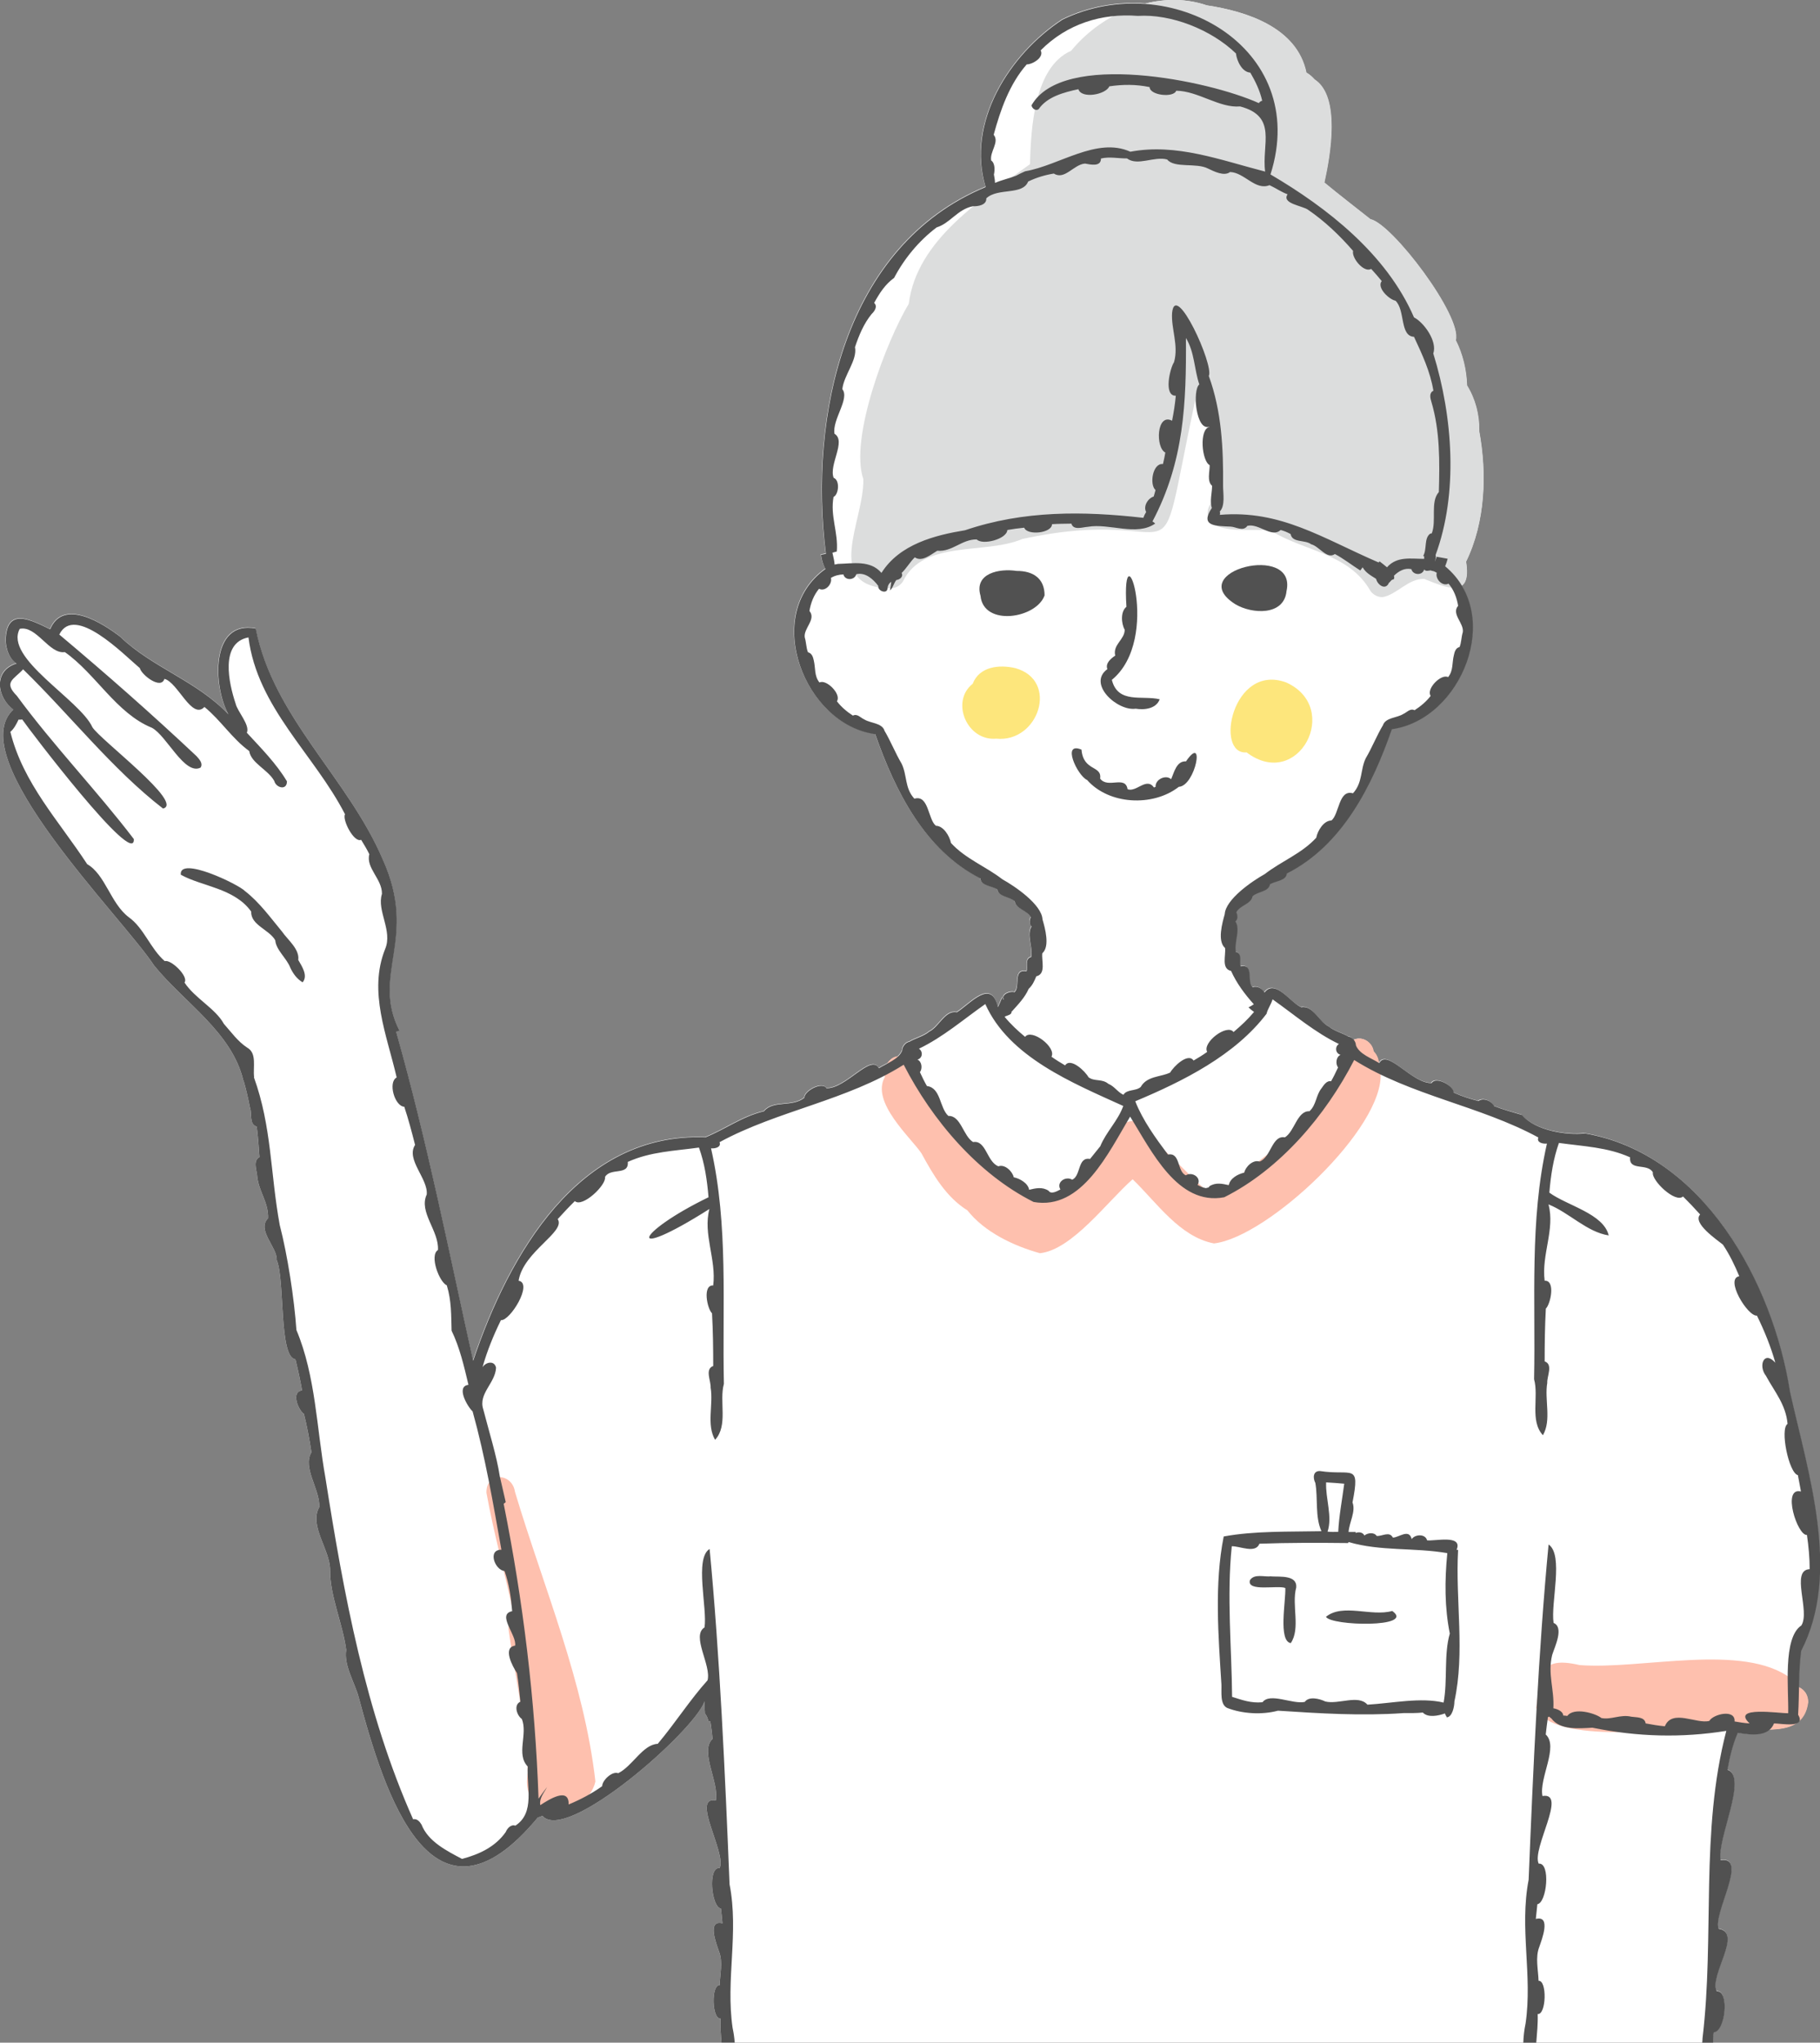 <svg width="90" height="101" viewBox="0 0 90 101" fill="none" xmlns="http://www.w3.org/2000/svg">
<rect x="0" y="0" width="90" height="101" fill="#808080" stroke="none"/>
<g clip-path="url(#clip0_975_18735)">
<path d="M0.684 35.059C-1.962 37.44 6.073 45.365 7.619 47.741C9.117 49.586 11.461 51.029 12.033 53.426H12.043C12.167 53.855 12.27 54.3 12.356 54.75C12.475 55.048 12.302 55.596 12.695 55.705C12.76 56.215 12.792 56.681 12.83 57.213C12.48 57.397 12.712 57.891 12.722 58.2C12.814 58.949 13.277 59.448 13.256 60.234C12.674 60.82 13.725 61.683 13.681 62.301C14.096 63.256 13.784 67.123 14.608 67.21C14.732 67.72 14.845 68.23 14.937 68.751C14.377 68.805 14.743 69.716 15.029 69.912C15.185 70.535 15.303 71.17 15.4 71.81C14.942 72.564 15.826 73.638 15.788 74.517C15.266 75.434 16.317 76.611 16.322 77.615C16.306 78.906 16.947 80.267 17.119 81.58C16.995 82.361 17.545 83.191 17.744 83.95C19.005 88.664 21.366 96.188 26.598 89.863C26.668 89.852 26.743 89.825 26.819 89.782C27.999 91.176 34.341 85.583 34.842 84.124C34.842 84.325 34.837 84.482 34.859 84.688C34.848 84.688 34.842 84.688 34.832 84.688C34.939 84.813 35.01 84.965 35.031 85.127C35.042 85.117 35.053 85.1 35.063 85.09C35.085 85.1 35.101 85.111 35.128 85.122C35.171 85.404 35.209 85.692 35.236 85.979C34.584 86.581 35.57 88.138 35.398 89.022C34.147 88.8 35.936 91.632 35.586 92.364C34.983 92.299 35.176 94.3 35.651 94.371C35.678 94.615 35.705 94.854 35.726 95.098C34.945 94.903 35.43 96.129 35.554 96.492C35.758 97.002 35.602 97.615 35.586 98.157C35.16 98.125 35.198 99.844 35.629 99.806C35.613 100.197 35.645 100.593 35.678 100.994H84.703C84.698 100.815 84.703 100.636 84.735 100.468C85.29 100.463 85.543 98.412 84.881 98.439C84.504 97.642 86.19 95.543 84.978 95.353C84.671 94.626 86.481 91.751 85.075 91.957C84.875 90.943 86.449 87.813 85.414 87.493C85.527 86.863 85.673 86.245 85.921 85.665C86.454 85.751 87.101 85.833 87.483 85.513C87.99 85.502 88.453 85.437 88.804 85.209C88.885 85.182 88.949 85.138 88.971 85.079C89.192 84.873 89.348 84.585 89.402 84.162C89.402 83.853 89.267 83.571 88.944 83.424C88.954 82.817 88.971 82.215 89.046 81.612C91.029 77.772 89.402 72.857 88.496 68.805C87.65 63.38 84.191 57.017 78.344 56.025C77.493 56.128 75.898 55.9 75.246 55.113C74.783 54.972 74.298 54.848 73.861 54.674C73.743 54.419 73.322 54.24 73.085 54.425C72.665 54.316 72.255 54.186 71.862 54.007C71.878 53.676 70.984 53.182 70.773 53.535C69.809 53.573 68.575 51.81 68.182 52.548C68.182 52.548 68.176 52.548 68.171 52.542C68.149 52.336 68.074 52.146 67.912 51.978C67.858 51.571 67.433 51.262 67.034 51.376C66.996 51.387 66.964 51.398 66.931 51.408C66.867 51.322 66.775 51.251 66.667 51.24C66.355 51.056 65.962 50.969 65.681 50.736C65.207 50.508 64.905 49.678 64.323 49.786C63.79 49.559 63.035 48.36 62.507 49.06C62.4 48.859 62.146 48.718 61.92 48.794C61.613 48.523 62.017 47.627 61.327 47.763C61.246 47.525 61.435 47.145 61.09 47.047C61.004 46.559 61.333 45.946 61.074 45.539C61.203 45.436 61.182 45.23 61.117 45.089C61.295 44.742 61.85 44.687 61.915 44.302C62.157 44.064 62.707 44.091 62.777 43.716H62.766C63.03 43.537 63.58 43.548 63.612 43.174C66.366 41.785 67.837 38.824 68.807 36.041C71.835 35.623 73.823 31.571 72.277 28.962C72.498 28.804 72.6 28.452 72.492 27.774C73.446 25.821 73.532 23.428 73.139 21.308C73.155 20.515 72.95 19.729 72.535 19.056C72.514 18.291 72.325 17.505 71.981 16.821C72.304 15.633 68.834 11.06 67.761 10.838C67.001 10.236 66.231 9.645 65.482 9.026C65.789 7.648 66.285 4.757 64.997 3.927C64.878 3.792 64.744 3.672 64.593 3.591C64.135 1.356 61.629 0.559 59.673 0.266C58.687 -0.071 57.642 -0.071 56.645 0.173C55.276 0.07 53.848 0.309 52.528 0.949C49.92 2.658 47.759 6.027 48.729 9.227C41.74 12.129 39.978 20.553 40.829 27.361C40.818 27.361 40.797 27.367 40.786 27.372C40.721 27.383 40.651 27.399 40.587 27.405C40.619 27.654 40.684 27.893 40.808 28.11C37.645 30.367 39.768 35.813 43.27 36.279C44.24 39.062 45.711 42.019 48.465 43.413C48.497 43.787 49.047 43.776 49.311 43.961C49.311 43.961 49.311 43.961 49.305 43.961C49.37 44.335 49.92 44.302 50.167 44.546C50.227 44.926 50.782 44.986 50.96 45.333C50.89 45.474 50.873 45.68 51.003 45.783C50.739 46.19 51.073 46.803 50.987 47.291C50.642 47.389 50.836 47.769 50.749 48.007C50.06 47.872 50.459 48.761 50.157 49.038C49.957 48.956 49.483 49.152 49.623 49.391C49.612 49.391 49.607 49.391 49.596 49.401C49.586 49.38 49.553 49.315 49.548 49.293C49.483 49.461 49.419 49.591 49.338 49.776C49.009 48.338 47.969 49.613 47.306 50.031C46.724 49.917 46.422 50.752 45.948 50.98C45.673 51.213 45.269 51.305 44.957 51.49C44.768 51.517 44.601 51.745 44.601 51.918C44.553 52.054 44.456 52.163 44.348 52.26C44.17 52.276 44.008 52.396 43.89 52.559C43.734 52.64 43.583 52.716 43.448 52.803C43.065 52.065 41.815 53.828 40.856 53.79C40.646 53.443 39.751 53.931 39.768 54.262C39.153 54.75 38.232 54.365 37.768 54.929C36.68 55.189 35.893 55.802 34.869 56.22C28.608 55.965 25.159 62.003 23.386 67.264C22.179 61.824 21.102 56.367 19.577 50.991C19.604 50.98 19.717 50.953 19.744 50.942C18.31 48.137 20.697 46.412 18.908 42.458C17.184 38.433 13.493 35.428 12.636 31.061C10.384 30.627 10.524 33.947 11.284 35.303C9.716 33.648 7.522 32.998 5.927 31.462C5.071 30.806 3.12 29.547 2.468 31.099C1.503 30.632 0.296 29.976 0.269 31.669C0.291 32.097 0.453 32.563 0.808 32.791C-0.35 33.144 -0.183 34.468 0.668 35.081L0.684 35.059Z" fill="white"/>
<path d="M50.206 33.035C49.414 32.851 48.433 32.949 48.099 33.811C46.994 34.679 47.808 36.648 49.263 36.523C51.364 36.735 52.388 33.637 50.206 33.035Z" fill="#FDE67C"/>
<path d="M63.596 33.741C60.939 32.775 60.05 37.332 61.645 37.202C64.205 39.138 66.376 34.983 63.596 33.741Z" fill="#FDE67C"/>
<path d="M88.897 83.397C88.973 83.235 88.682 83.099 88.585 83.007C86.219 81.195 81.143 82.573 78.109 82.329C76.062 81.851 76.202 82.86 75.965 84.439C76.762 86.365 82.895 85.356 84.867 85.594C86.322 85.144 89.145 86.321 89.42 84.168C89.42 83.842 89.269 83.538 88.903 83.403L88.897 83.397Z" fill="#FEC0AE"/>
<path d="M68.258 53.025C68.248 52.944 68.221 52.851 68.183 52.792C68.183 52.792 68.183 52.792 68.183 52.786C68.221 52.483 68.151 52.211 67.93 51.978C67.876 51.571 67.45 51.262 67.052 51.376C66.275 51.571 66.674 52.428 66.34 52.944C65.095 55.819 62.239 57.169 60.052 59.193C58.748 58.162 57.6 56.687 56.242 55.786C56.231 55.667 56.21 55.547 56.183 55.434C54.846 55.238 53.752 58.184 52.723 59.046C52.723 59.046 52.723 59.046 52.723 59.041C52.729 59.03 52.734 59.019 52.745 59.008C52.287 58.997 51.748 59.014 51.43 59.399C51.301 59.361 51.171 59.345 51.047 59.345C49.307 58.043 47.863 56.394 46.359 54.848C46.009 53.92 45.239 53.204 44.748 52.363C44.209 51.907 43.606 52.705 43.757 53.253C43.04 54.495 45.077 56.285 45.567 57.028C46.149 58.097 46.79 59.193 47.841 59.849C48.693 60.929 50.137 61.607 51.425 61.965C53.02 61.797 54.76 59.404 56.01 58.309C57.212 59.469 58.327 61.151 60.03 61.482C62.687 61.184 68.501 55.743 68.269 53.014L68.258 53.025Z" fill="#FEC0AE"/>
<path d="M25.467 73.769C25.326 72.814 24.039 72.76 24.055 73.807C24.416 75.825 24.987 77.848 25.413 79.877C25.208 80.056 25.143 80.284 25.143 80.533C25.467 82.909 26.032 85.247 26.097 87.65C25.655 90.281 29.045 89.912 29.443 88.084C28.883 83.148 26.884 78.499 25.467 73.769Z" fill="#FEC0AE"/>
<path d="M73.154 21.308C73.17 20.516 72.965 19.729 72.55 19.056C72.529 18.291 72.34 17.505 71.995 16.822C72.319 15.633 68.849 11.061 67.776 10.838C67.016 10.236 66.246 9.645 65.497 9.026C65.804 7.649 66.3 4.757 65.012 3.927C64.893 3.792 64.753 3.672 64.608 3.591C64.15 1.356 61.644 0.559 59.688 0.266C57.285 -0.559 54.526 0.602 52.968 2.511C51.126 3.32 50.985 6.363 50.931 8.12C48.544 9.856 45.338 11.853 44.939 15.021C43.84 16.849 41.997 21.666 42.692 23.689C42.746 25.745 40.661 29.005 43.996 29.092C44.25 29.103 44.519 28.967 44.654 28.745C45.651 26.672 48.711 27.437 50.554 26.651C59.025 24.806 56.983 29.748 59.101 19.794C59.16 20.32 59.37 20.836 59.79 21.172C60.313 22.224 60.173 23.445 60.372 24.584C59.747 24.698 59.44 25.533 60.044 25.951C60.922 26.352 61.93 26.125 62.84 26.238C64.495 27.264 66.709 27.351 67.771 29.222C67.916 29.423 68.143 29.526 68.364 29.526C69.075 29.407 69.646 28.593 70.427 28.625C71.5 29.043 72.804 29.661 72.502 27.768C73.456 25.815 73.542 23.423 73.149 21.302L73.154 21.308Z" fill="#DCDDDD"/>
<path d="M13.935 46.049C13.364 45.36 12.836 44.622 12.119 44.063C11.823 43.738 8.843 42.3 8.94 43.25C9.969 43.83 11.586 43.906 12.421 45.072C12.394 45.745 13.315 45.962 13.612 46.493C13.649 46.976 14.183 47.383 14.361 47.861C14.501 48.153 14.684 48.403 14.964 48.571C15.245 48.246 14.927 47.774 14.749 47.465C14.824 46.928 14.221 46.466 13.94 46.054L13.935 46.049Z" fill="#515151"/>
<path d="M0.685 35.059C-1.961 37.44 6.074 45.365 7.62 47.741C9.118 49.586 11.462 51.029 12.034 53.426H12.044C12.168 53.855 12.271 54.3 12.357 54.75C12.475 55.048 12.303 55.596 12.696 55.705C12.761 56.215 12.793 56.681 12.831 57.213C12.481 57.397 12.713 57.891 12.723 58.2C12.815 58.949 13.278 59.448 13.257 60.234C12.675 60.82 13.726 61.682 13.682 62.301C14.097 63.256 13.785 67.123 14.609 67.21C14.733 67.72 14.846 68.23 14.938 68.751C14.378 68.805 14.744 69.716 15.03 69.912C15.186 70.535 15.304 71.17 15.401 71.81C14.943 72.564 15.827 73.638 15.789 74.517C15.267 75.434 16.317 76.611 16.323 77.615C16.307 78.906 16.948 80.267 17.12 81.58C16.996 82.361 17.546 83.191 17.745 83.95C19.006 88.664 21.366 96.188 26.599 89.863C26.669 89.852 26.744 89.825 26.82 89.782C28 91.176 34.342 85.583 34.843 84.124C34.843 84.325 34.838 84.482 34.859 84.688C34.849 84.688 34.843 84.688 34.833 84.688C34.94 84.813 35.01 84.965 35.032 85.127C35.043 85.117 35.053 85.1 35.064 85.09C35.086 85.1 35.102 85.111 35.129 85.122C35.172 85.404 35.21 85.692 35.237 85.979C34.585 86.581 35.571 88.138 35.398 89.022C34.148 88.8 35.937 91.632 35.587 92.364C34.983 92.299 35.178 94.3 35.652 94.371C35.679 94.615 35.706 94.854 35.727 95.098C34.946 94.903 35.431 96.129 35.555 96.492C35.759 97.002 35.603 97.615 35.587 98.157C35.161 98.125 35.199 99.844 35.63 99.806C35.614 100.197 35.646 100.593 35.679 100.994H36.331C36.315 100.761 36.282 100.522 36.228 100.273C35.878 97.875 36.546 95.575 36.077 93.167C35.856 87.704 35.592 81.829 35.091 76.589C34.331 77.04 34.989 79.54 34.838 80.468C34.17 80.885 35.183 82.334 34.989 83.082C34.111 84.059 33.394 85.193 32.526 86.223C31.783 86.256 31.282 87.325 30.57 87.677C30.274 87.558 29.778 88.03 29.778 88.317C29.282 88.675 28.695 88.984 28.118 89.223C28.151 88.333 27.132 88.984 26.717 89.256C26.658 88.898 26.922 88.621 27.052 88.361C26.906 88.55 26.771 88.74 26.631 88.936C26.464 84.059 25.871 79.171 24.907 74.354C24.923 74.344 24.993 74.289 25.009 74.273C24.907 73.844 24.815 73.427 24.713 72.987C24.567 72.011 24.174 70.758 23.899 69.689C23.64 68.908 24.492 68.393 24.53 67.628C24.454 67.254 24.029 67.34 23.861 67.601C24.088 66.798 24.406 66.017 24.772 65.274C25.225 65.322 26.372 63.446 25.645 63.326C25.877 61.878 27.994 60.912 27.58 60.278C27.854 59.974 28.135 59.675 28.426 59.388C28.797 59.73 29.999 58.59 29.918 58.194C30.193 57.717 31.104 58.146 31.044 57.451C32.165 56.941 33.361 56.909 34.563 56.741C34.849 57.527 34.967 58.363 35.037 59.198C31.405 60.961 30.84 62.464 35.081 59.779C34.752 61.01 35.431 62.268 35.269 63.559C34.725 63.527 34.973 64.715 35.21 64.937C35.258 65.805 35.269 66.673 35.269 67.541C34.843 67.698 35.161 68.273 35.14 68.604C35.285 69.44 34.924 70.443 35.361 71.192C36.018 70.481 35.555 69.293 35.797 68.425C35.711 64.525 36.029 60.614 35.161 56.779C35.366 56.8 35.679 56.724 35.582 56.475C38.465 54.907 41.876 54.419 44.688 52.645C46.1 55.395 48.358 58.048 51.111 59.431C53.504 59.86 54.819 56.974 55.886 55.211C56.937 56.898 58.235 59.638 60.541 59.198C63.295 57.815 65.553 55.162 66.965 52.412C69.778 54.18 73.189 54.674 76.071 56.242C75.974 56.491 76.287 56.567 76.497 56.545C75.629 60.386 75.942 64.297 75.861 68.197C76.104 69.065 75.64 70.253 76.298 70.964C76.734 70.21 76.368 69.212 76.513 68.376C76.492 68.046 76.815 67.465 76.384 67.313C76.384 66.445 76.395 65.572 76.443 64.704C76.68 64.476 76.928 63.294 76.384 63.326C76.217 62.041 76.907 60.777 76.573 59.551C77.596 59.958 78.469 60.918 79.552 61.086C79.294 60.006 77.499 59.616 76.616 58.97C76.686 58.135 76.81 57.3 77.09 56.513C78.291 56.681 79.488 56.719 80.609 57.224C80.549 57.923 81.465 57.489 81.735 57.967C81.654 58.363 82.85 59.507 83.227 59.16C83.518 59.448 83.799 59.746 84.073 60.05C83.68 60.473 84.892 61.292 85.2 61.541C85.528 62.035 85.782 62.556 86.008 63.104C85.28 63.218 86.423 65.1 86.881 65.051C87.247 65.794 87.565 66.576 87.791 67.378C87.22 66.749 86.94 67.541 87.328 68.029C87.754 68.816 88.314 69.451 88.395 70.405C88.007 70.649 88.46 72.841 88.907 72.939C88.961 73.21 89.009 73.475 89.058 73.747C88.099 73.508 88.885 75.949 89.354 75.895C89.435 76.459 89.489 77.023 89.489 77.587C88.524 77.631 89.527 79.665 89.079 80.37C88.147 80.983 88.46 83.549 88.427 84.71C88.013 84.726 85.571 84.335 86.52 85.214C86.24 85.198 86.029 85.16 85.776 85.117C85.819 84.487 84.72 84.753 84.526 85.09C83.896 85.258 82.689 84.482 82.328 85.355C82.01 85.328 81.697 85.274 81.379 85.214C81.331 84.883 80.927 84.921 80.673 84.883C80.134 84.753 79.676 85.046 79.191 84.948C78.895 84.71 77.823 84.401 77.505 84.845C77.44 84.835 77.375 84.824 77.305 84.824C77.295 84.639 77.058 84.509 76.815 84.466C76.869 83.543 76.524 82.768 76.756 81.829C76.885 81.417 77.354 80.468 76.826 80.245C76.675 79.269 77.338 76.877 76.578 76.367C76.077 81.612 75.813 87.487 75.592 92.944C75.128 95.353 75.791 97.653 75.441 100.05C75.371 100.381 75.338 100.696 75.328 101.005H75.969C76.007 100.528 76.055 100.05 76.039 99.584C76.465 99.633 76.513 97.908 76.082 97.94C76.066 97.398 75.915 96.785 76.115 96.275C76.238 95.912 76.723 94.691 75.947 94.881C75.969 94.637 75.996 94.398 76.023 94.154C76.492 94.089 76.691 92.087 76.088 92.147C75.737 91.409 77.526 88.588 76.276 88.805C76.098 87.921 77.09 86.364 76.438 85.762C76.465 85.48 76.508 85.187 76.546 84.905C76.567 84.9 76.589 84.883 76.605 84.878C76.643 84.91 76.675 84.943 76.718 84.97C77.149 85.556 78.092 85.464 78.744 85.426C80.991 85.882 83.152 85.936 85.367 85.583C84.063 90.585 84.796 95.695 84.192 100.777C84.192 100.853 84.181 100.935 84.176 101.011H84.715C84.709 100.832 84.715 100.653 84.747 100.484C85.302 100.479 85.555 98.428 84.892 98.456C84.515 97.658 86.202 95.559 84.99 95.369C84.682 94.642 86.493 91.767 85.087 91.973C84.887 90.959 86.46 87.829 85.426 87.509C85.539 86.88 85.685 86.261 85.933 85.681C86.601 85.789 87.452 85.898 87.727 85.214C88.077 85.214 89.333 85.475 88.918 84.786C88.982 83.739 88.934 82.67 89.069 81.629C91.052 77.788 89.424 72.873 88.519 68.821C87.673 63.397 84.213 57.034 78.367 56.041C77.516 56.144 75.921 55.916 75.269 55.13C74.805 54.989 74.32 54.864 73.884 54.69C73.765 54.435 73.345 54.256 73.108 54.441C72.687 54.332 72.278 54.202 71.884 54.023C71.901 53.692 71.006 53.199 70.796 53.551C69.831 53.589 68.597 51.826 68.204 52.564C67.816 52.32 67.218 52.124 67.051 51.685C67.051 51.506 66.889 51.278 66.69 51.257C66.377 51.072 65.984 50.985 65.704 50.752C65.23 50.524 64.928 49.694 64.346 49.803C63.812 49.575 63.058 48.376 62.53 49.076C62.422 48.875 62.169 48.734 61.943 48.81C61.635 48.539 62.039 47.644 61.35 47.779C61.269 47.541 61.458 47.161 61.113 47.063C61.026 46.575 61.355 45.962 61.096 45.555C61.226 45.452 61.204 45.246 61.14 45.105C61.317 44.758 61.873 44.704 61.937 44.319C62.18 44.08 62.729 44.107 62.799 43.733H62.788C63.053 43.554 63.602 43.565 63.635 43.19C66.388 41.801 67.859 38.84 68.829 36.057C72.267 35.58 74.374 30.41 71.464 28.001C71.513 27.882 71.556 27.746 71.588 27.627C71.421 27.595 71.216 27.557 71.044 27.529C71.017 27.6 70.99 27.676 70.963 27.752C70.963 27.752 70.963 27.752 70.958 27.752C70.985 27.654 71.022 27.546 70.99 27.443C72.116 24.389 71.847 20.613 70.877 17.478C71.087 16.876 70.413 15.943 69.923 15.693C68.565 12.552 65.607 10.258 62.826 8.625C64.836 2.327 57.836 -1.6 52.539 0.971C49.926 2.68 47.771 6.048 48.74 9.249C41.752 12.151 39.989 20.575 40.841 27.383C40.83 27.383 40.809 27.388 40.798 27.394C40.733 27.405 40.663 27.421 40.598 27.426C40.631 27.676 40.695 27.915 40.819 28.132C37.656 30.388 39.779 35.834 43.282 36.301C44.252 39.084 45.723 42.04 48.477 43.434C48.509 43.809 49.058 43.798 49.322 43.982C49.322 43.982 49.322 43.982 49.317 43.982C49.382 44.356 49.931 44.324 50.179 44.568C50.239 44.948 50.794 45.007 50.971 45.355C50.901 45.496 50.885 45.702 51.014 45.805C50.75 46.212 51.084 46.825 50.998 47.313C50.654 47.41 50.847 47.79 50.761 48.029C50.072 47.893 50.47 48.783 50.169 49.06C49.969 48.978 49.495 49.173 49.635 49.412C49.624 49.412 49.619 49.412 49.608 49.423C49.597 49.401 49.565 49.336 49.56 49.315C49.495 49.483 49.43 49.613 49.349 49.797C49.021 48.36 47.981 49.635 47.318 50.052C46.736 49.938 46.434 50.774 45.96 51.002C45.685 51.235 45.281 51.327 44.968 51.511C44.78 51.539 44.613 51.766 44.613 51.94C44.446 52.379 43.848 52.575 43.46 52.819C43.077 52.081 41.827 53.844 40.868 53.806C40.658 53.459 39.763 53.947 39.779 54.278C39.165 54.766 38.244 54.381 37.78 54.945C36.692 55.206 35.905 55.819 34.881 56.236C28.62 55.981 25.171 62.019 23.398 67.281C22.191 61.84 21.113 56.383 19.588 51.007C19.615 50.996 19.728 50.969 19.755 50.958C18.322 48.154 20.709 46.429 18.92 42.474C17.196 38.449 13.505 35.444 12.648 31.077C10.395 30.643 10.536 33.963 11.295 35.319C9.727 33.665 7.534 33.014 5.939 31.479C5.082 30.822 3.132 29.564 2.48 31.115C1.515 30.649 0.308 29.992 0.281 31.685C0.303 32.113 0.464 32.58 0.82 32.808C-0.339 33.16 -0.172 34.484 0.68 35.097L0.685 35.059ZM62.638 50.101C62.697 49.873 62.864 49.645 62.929 49.412C64.012 50.177 65.014 51.045 66.21 51.62C66 51.75 66.032 52.087 66.291 52.157C66.07 52.249 66.032 52.596 66.167 52.781C66.059 53.014 65.946 53.247 65.822 53.464C65.607 53.416 65.461 53.654 65.353 53.806C65.068 54.159 65.1 54.625 64.755 54.945C64.141 54.918 64.022 55.943 63.538 56.236C62.891 56.122 62.864 57.213 62.287 57.435C61.969 57.321 61.592 57.685 61.528 57.983C61.226 58.043 60.811 58.27 60.768 58.601C60.45 58.531 60.121 58.45 59.803 58.656C59.792 58.732 59.685 58.726 59.631 58.748C59.475 58.721 59.351 58.661 59.221 58.59C59.437 58.222 58.947 57.918 58.639 58.113C58.197 57.923 58.381 56.963 57.756 57.088C57.152 56.28 56.511 55.401 56.139 54.452C58.51 53.459 61.075 52.179 62.638 50.117V50.101ZM49.139 6.661C49.468 5.451 49.915 4.16 50.772 3.184C51.063 3.184 51.645 2.837 51.462 2.49C52.766 1.177 54.485 0.645 56.268 0.786C57.907 0.683 59.884 1.454 61.118 2.642C61.161 3.005 61.414 3.564 61.829 3.591C62.083 4.025 62.304 4.486 62.417 4.98C62.336 5.001 62.287 5.045 62.25 5.099C59.76 3.971 52.55 2.495 51.009 5.207C51.031 5.365 51.23 5.511 51.365 5.392C51.79 4.779 52.609 4.567 53.326 4.41C53.483 4.904 54.69 4.676 54.856 4.269C55.525 4.171 56.177 4.166 56.85 4.307C56.85 4.714 58.036 4.849 58.165 4.486C59.248 4.497 60.304 5.354 61.323 5.262C63.193 5.755 62.384 7.139 62.562 8.484C60.358 7.92 58.181 7.073 55.897 7.502C54.242 6.753 52.372 8.185 50.697 8.468C50.54 8.538 50.389 8.609 50.244 8.69C49.91 8.82 49.543 8.896 49.204 9.043C49.199 8.907 49.177 8.766 49.15 8.63C49.199 8.424 49.209 8.066 49.015 7.936C48.934 7.502 49.43 7.035 49.145 6.672L49.139 6.661ZM41.213 24.573C41.471 24.47 41.552 23.748 41.223 23.624C40.981 22.973 41.859 21.806 41.267 21.448C41.143 20.749 42.032 19.718 41.654 19.241C41.73 18.541 42.404 17.814 42.28 17.163C42.468 16.599 42.716 15.997 43.104 15.525C43.249 15.389 43.411 15.151 43.228 14.977C43.492 14.494 43.772 14.06 44.214 13.74C44.71 12.796 45.432 11.912 46.316 11.245C46.984 11.039 47.35 10.35 48.105 10.198C48.358 10.209 48.794 10.144 48.773 9.807C49.339 9.27 50.567 9.672 50.842 8.977C51.241 8.782 51.677 8.652 52.114 8.581C52.647 8.923 53.1 8.126 53.655 8.088C53.919 8.137 54.452 8.261 54.442 7.838C54.867 7.735 55.298 7.838 55.73 7.833C56.252 8.229 57.087 7.708 57.718 7.887C58.079 8.332 59.157 8.034 59.733 8.332C60.03 8.473 60.531 8.733 60.827 8.506C61.538 8.527 62.077 9.439 62.778 9.156C63.085 9.297 63.354 9.493 63.672 9.607C63.36 10.073 64.421 10.171 64.691 10.377C65.51 10.936 66.259 11.652 66.911 12.406C66.825 12.742 67.444 13.507 67.805 13.295C67.989 13.491 68.161 13.697 68.328 13.898C68.064 14.223 68.7 14.814 69.007 14.868C69.497 15.33 69.212 16.621 69.923 16.653C70.311 17.489 70.731 18.373 70.882 19.322C70.661 19.42 70.726 19.691 70.785 19.875C71.211 21.313 71.195 22.832 71.152 24.329C70.715 24.817 71.049 25.745 70.801 26.374C70.769 26.374 70.742 26.38 70.721 26.39C70.408 26.618 70.575 27.161 70.376 27.491L70.43 27.502C70.408 27.546 70.44 27.595 70.424 27.633C69.772 27.633 69.082 27.491 68.587 28.05C68.479 27.958 68.355 27.86 68.22 27.757C68.204 27.774 68.188 27.795 68.172 27.811C65.397 26.613 63.333 25.202 60.321 25.457C60.337 25.403 60.337 25.343 60.321 25.289C60.595 25.002 60.482 24.41 60.482 24.031C60.498 22.175 60.412 20.337 59.776 18.59C60.046 18.069 58.117 13.843 57.96 15.476C57.907 16.246 58.294 17.082 58.057 17.906C57.853 18.21 57.529 19.588 58.144 19.566C58.106 19.984 58.041 20.396 57.96 20.803C57.184 20.402 57.136 22.143 57.626 22.376C57.594 22.571 57.556 22.745 57.508 22.946C57.001 22.881 56.829 23.955 57.141 24.231C57.114 24.34 57.082 24.443 57.05 24.551C56.764 24.638 56.522 25.034 56.678 25.316C56.619 25.409 56.575 25.501 56.538 25.604C53.569 25.267 50.616 25.235 47.727 26.217C46.246 26.461 44.489 26.9 43.589 28.327C43.034 27.681 42.177 27.866 41.434 27.882C41.38 27.893 41.326 27.904 41.272 27.915C41.261 27.714 41.202 27.524 41.164 27.329C41.234 27.312 41.31 27.291 41.38 27.269C41.461 26.32 41.04 25.512 41.223 24.551L41.213 24.573ZM49.991 49.96C49.991 49.96 50.028 50.009 50.034 50.014C50.341 49.672 50.686 49.32 50.869 48.891C51.052 48.729 51.155 48.495 51.246 48.273C51.742 48.159 51.494 47.497 51.543 47.134C51.931 46.797 51.677 45.886 51.553 45.463C51.516 44.725 50.195 43.825 49.57 43.478C48.735 42.832 47.749 42.469 47.027 41.682C46.957 41.34 46.66 40.836 46.283 40.831C45.885 40.521 45.933 39.279 45.216 39.491C44.731 38.964 44.866 38.341 44.586 37.76C44.268 37.223 44.047 36.648 43.724 36.106C43.724 36.106 43.729 36.106 43.734 36.106C43.584 35.737 43.05 35.764 42.743 35.574C42.565 35.498 42.393 35.27 42.177 35.384C41.876 35.189 41.601 34.956 41.385 34.674C41.622 34.332 40.868 33.567 40.523 33.746C40.259 33.42 40.334 33.041 40.243 32.661C40.21 32.498 40.151 32.298 39.957 32.254C39.865 32.048 39.871 31.75 39.795 31.517C39.725 31.072 40.377 30.622 40.027 30.209C40.092 29.813 40.243 29.423 40.501 29.113C40.814 29.276 41.17 28.869 41.089 28.576C41.272 28.462 41.493 28.408 41.708 28.403C41.784 28.717 42.263 28.701 42.344 28.392C42.797 28.284 43.185 28.642 43.433 28.972C43.39 29.211 43.848 29.39 43.885 29.113C43.896 28.967 43.95 28.848 44.074 28.766C44.063 28.907 44.036 29.054 44.009 29.195C44.155 29.07 44.203 28.831 44.322 28.68C44.516 28.658 44.683 28.495 44.586 28.332C44.839 28.083 45.028 27.752 45.238 27.557C45.594 27.806 46.041 27.41 46.348 27.231C47.097 27.296 47.555 26.662 48.299 26.672C48.59 26.971 49.791 26.656 49.813 26.206C50.093 26.157 50.368 26.119 50.648 26.092C50.788 26.488 52.022 26.369 52.022 25.918C52.335 25.897 52.642 25.897 52.981 25.891C53.084 26.238 53.531 26.065 53.795 26.049C54.862 25.859 56.215 26.531 57.125 25.886C57.082 25.848 57.039 25.81 56.99 25.783C58.559 22.821 58.666 19.908 58.645 16.713C59.076 17.413 59.049 18.248 59.307 19.008C58.957 19.279 59.135 21.335 59.803 21.096V21.112C59.291 21.221 59.426 22.799 59.819 23C59.825 23.32 59.674 23.792 59.938 24.02C59.938 24.372 59.814 24.774 59.927 25.116C59.313 26.032 60.127 26.005 60.849 26.038C61.123 26.049 61.474 26.303 61.684 26C62.255 25.864 62.88 26.618 63.327 26.206C63.5 26.249 63.656 26.314 63.823 26.407C63.899 26.851 64.54 26.678 64.836 26.911C65.23 27.003 65.618 27.676 66.011 27.394C66.453 27.627 66.846 27.942 67.266 28.207C67.304 28.159 67.347 28.099 67.385 28.05C67.525 28.316 67.8 28.462 68.048 28.62C68.118 28.929 68.522 29.206 68.684 28.815C68.77 28.761 68.786 28.658 68.915 28.647C68.953 28.604 68.953 28.538 68.931 28.468C69.163 28.24 69.46 28.067 69.794 28.142C69.869 28.446 70.343 28.468 70.424 28.159C70.526 28.284 70.667 28.191 70.785 28.207C70.785 28.213 70.785 28.218 70.785 28.224C70.882 28.224 70.968 28.273 71.049 28.321C70.963 28.614 71.319 29.016 71.631 28.858C71.895 29.168 72.041 29.558 72.105 29.954C71.755 30.361 72.402 30.811 72.337 31.256C72.262 31.489 72.267 31.788 72.175 31.994C71.987 32.032 71.928 32.233 71.895 32.395C71.798 32.775 71.874 33.155 71.61 33.48C71.265 33.301 70.51 34.066 70.748 34.408C70.532 34.69 70.252 34.923 69.95 35.118C69.734 35.005 69.562 35.232 69.384 35.308C69.077 35.498 68.538 35.477 68.393 35.84C68.393 35.84 68.393 35.84 68.398 35.84C68.075 36.377 67.854 36.957 67.536 37.494C67.261 38.069 67.39 38.699 66.905 39.225C66.189 39.019 66.232 40.255 65.838 40.57C65.456 40.57 65.154 41.08 65.089 41.422C64.367 42.208 63.381 42.572 62.546 43.217C61.921 43.565 60.606 44.465 60.563 45.203C60.444 45.626 60.186 46.537 60.579 46.873C60.628 47.237 60.38 47.899 60.876 48.007C61.15 48.615 61.554 49.157 62.002 49.656C61.926 49.711 61.824 49.77 61.738 49.808C61.824 49.889 61.916 49.971 62.013 50.036C61.7 50.41 61.371 50.714 60.999 51.029C60.682 50.6 59.437 51.555 59.696 52.011C59.458 52.184 59.259 52.298 59.022 52.439C58.747 52.027 58.014 52.754 57.869 53.03C57.411 53.258 56.716 53.193 56.408 53.746C56.166 53.963 55.73 53.844 55.552 54.132C55.255 53.99 55.121 53.719 54.808 53.589C54.49 53.323 54.129 53.491 53.827 53.264C53.682 52.987 52.944 52.266 52.669 52.678C52.432 52.537 52.232 52.417 51.995 52.249C52.254 51.788 51.009 50.839 50.691 51.267C50.319 50.958 49.991 50.654 49.678 50.275C49.824 50.182 50.093 50.199 50.007 49.928L49.991 49.96ZM45.443 51.853C46.639 51.278 47.641 50.405 48.724 49.645C49.894 52.271 53.051 53.551 55.546 54.685C55.288 55.412 54.69 55.981 54.409 56.676C54.242 56.887 54.07 57.099 53.903 57.305C53.278 57.186 53.461 58.146 53.019 58.33C52.706 58.135 52.221 58.444 52.437 58.813C52.281 58.894 51.979 59.073 51.855 58.878C51.543 58.672 51.209 58.753 50.891 58.829C50.842 58.504 50.427 58.27 50.131 58.211C50.066 57.918 49.689 57.549 49.371 57.668C48.794 57.446 48.767 56.361 48.121 56.469C47.63 56.177 47.517 55.151 46.898 55.178C46.45 54.772 46.537 53.79 45.836 53.698C45.707 53.475 45.599 53.247 45.491 53.014C45.626 52.83 45.588 52.488 45.367 52.39C45.626 52.325 45.653 51.989 45.443 51.853ZM1.143 33.095C3.45 35.341 5.551 38.037 8.062 39.979C9.134 39.718 4.953 36.578 4.57 35.959C3.945 34.587 0.189 32.542 0.976 31.093C1.806 30.914 2.431 32.363 3.207 32.243C4.737 33.318 5.75 35.27 7.513 35.986C8.245 36.377 9.124 38.346 9.916 37.956C10.056 37.749 9.851 37.538 9.722 37.391C7.491 35.292 5.276 33.345 2.932 31.375C3.681 29.851 6.117 32.363 6.914 33.035C6.995 33.366 7.954 34.12 8.132 33.567C8.795 33.735 9.485 35.612 10.11 34.956C10.913 35.607 11.473 36.518 12.325 37.136C12.411 37.733 13.262 38.059 13.564 38.617C13.65 38.959 14.194 39.1 14.189 38.633C13.661 37.749 12.917 37.001 12.206 36.23C12.378 35.851 11.732 35.173 11.651 34.788C11.317 33.795 10.864 31.782 12.287 31.517C12.723 34.988 15.541 37.299 17.061 40.261C16.91 40.521 17.503 41.688 17.859 41.525C18.004 41.764 18.139 41.98 18.263 42.236C18.085 42.924 18.899 43.456 18.888 44.199C18.618 45.024 19.432 46.022 19.044 46.928C18.203 49.032 19.136 51.191 19.615 53.275C19.173 53.513 19.518 54.701 19.992 54.723C20.197 55.341 20.364 55.976 20.526 56.611C20.057 57.332 21.178 58.281 21.102 59.062C20.693 59.936 21.717 60.853 21.657 61.807C21.226 62.073 21.717 63.386 22.094 63.554C22.331 64.319 22.309 65.057 22.331 65.794C22.735 66.63 22.945 67.546 23.166 68.474C22.53 68.545 23.118 69.554 23.371 69.787C23.996 72.033 24.384 74.316 24.794 76.627C24.099 76.616 24.465 77.631 24.95 77.68C25.176 78.314 25.273 78.992 25.327 79.665C24.546 79.822 25.564 80.847 25.473 81.368C24.831 81.455 25.36 82.421 25.564 82.724C25.64 83.196 25.683 83.668 25.731 84.14C25.386 84.298 25.559 84.824 25.807 84.997C26.108 85.746 25.51 86.744 26.098 87.346C26.033 88.328 26.47 89.635 25.483 90.27C25.273 90.189 25.079 90.406 25.009 90.585C24.486 91.328 23.684 91.691 22.848 91.914C22.094 91.518 21.167 91.051 20.844 90.216C20.752 90.064 20.617 89.912 20.429 89.955C18.079 84.683 16.996 78.824 16.091 73.058C15.655 70.628 15.617 68.051 14.658 65.762C14.55 64.2 14.216 62.046 13.833 60.571C13.364 58.016 13.445 55.732 12.556 53.264H12.567C12.502 52.754 12.718 52.076 12.222 51.799C11.759 51.495 11.435 51.034 11.069 50.622C10.654 49.862 9.636 49.363 9.124 48.582C9.345 48.284 8.445 47.421 8.148 47.524C7.426 46.895 7.125 45.892 6.365 45.349C5.465 44.666 5.212 43.244 4.312 42.729C2.916 40.592 1.138 38.726 0.513 36.187C0.701 36.024 0.815 35.797 0.917 35.58C0.992 35.59 1.052 35.58 1.1 35.574C1.348 35.954 6.704 43.011 6.618 41.487C4.802 39.105 2.636 36.86 0.831 34.402C0.157 33.724 0.68 33.6 1.138 33.1L1.143 33.095Z" fill="#515151"/>
<path d="M69.409 84.704C69.722 84.704 70.04 84.71 70.358 84.677C70.616 84.948 71.134 84.835 71.452 84.721C71.473 84.78 71.5 84.84 71.543 84.9C71.543 84.9 71.543 84.91 71.543 84.916C71.823 84.889 71.921 84.373 71.921 84.129C72.454 81.677 71.964 79.15 72.104 76.633C72.077 76.633 72.055 76.633 72.028 76.633C72.357 75.857 70.934 76.215 70.568 76.161C70.487 75.83 69.975 75.857 69.808 76.101C69.679 75.558 69.162 76.036 68.876 76.025C68.709 75.694 68.343 75.971 68.078 75.944C67.949 75.748 67.631 75.792 67.469 75.922C67.394 75.759 67.189 75.737 67.038 75.797C67.038 75.781 67.038 75.765 67.038 75.748C66.92 75.748 66.807 75.748 66.688 75.748C66.721 75.271 67.055 74.734 66.882 74.289C67.27 72.309 66.871 72.976 65.287 72.738C64.926 72.711 64.915 73.079 65.045 73.324C65.179 74.083 65.023 75 65.346 75.71C63.751 75.743 62.032 75.689 60.513 75.971C60.044 78.32 60.249 80.896 60.4 83.283C60.416 83.652 60.319 84.276 60.685 84.449C61.44 84.742 62.41 84.797 63.196 84.585C65.293 84.721 67.324 84.851 69.404 84.704H69.409ZM65.578 73.296C65.874 73.313 66.176 73.335 66.473 73.362C66.37 74.159 66.214 74.951 66.176 75.743C65.998 75.743 65.821 75.754 65.648 75.732C65.901 74.994 65.54 74.088 65.578 73.296ZM67.62 84.287C67.173 83.771 66.187 84.292 65.535 84.129C65.26 83.994 64.727 83.858 64.522 84.151C63.918 84.281 62.798 83.674 62.431 84.167C61.86 84.222 61.413 84.053 60.928 83.901C60.906 81.422 60.658 78.944 60.912 76.454C61.316 76.443 62.086 76.833 62.28 76.329C63.735 76.275 65.19 76.28 66.661 76.296C66.672 76.28 66.683 76.264 66.694 76.247C68.251 76.709 69.954 76.513 71.57 76.795C71.436 78.168 71.436 79.486 71.694 80.772C71.392 81.797 71.592 83.082 71.387 84.184C70.25 83.912 68.849 84.216 67.62 84.287Z" fill="#515151"/>
<path d="M62.859 77.94C62.525 77.983 62.024 77.794 61.809 78.135C61.647 78.727 63.21 78.363 63.56 78.52C63.587 79.155 63.204 81.141 63.829 81.244C64.325 80.511 63.862 79.367 64.099 78.493C64.153 77.864 63.28 77.973 62.865 77.945L62.859 77.94Z" fill="#515151"/>
<path d="M68.847 79.654C67.807 79.947 66.411 79.264 65.57 79.942C65.802 80.398 70.021 80.495 68.847 79.654Z" fill="#515151"/>
<path d="M56.161 35.042C56.598 35.113 57.18 35.042 57.347 34.576C56.48 34.37 55.283 34.815 54.981 33.616C57.482 31.576 55.434 25.766 55.703 30.003C55.402 30.236 55.445 30.833 55.617 31.137C55.617 31.63 55.019 31.869 55.148 32.417C54.933 32.558 54.647 32.802 54.761 33.084C53.753 33.816 55.256 35.173 56.161 35.042Z" fill="#515151"/>
<path d="M53.75 38.557C54.823 39.789 57.005 39.908 58.293 38.905C59.117 38.861 59.613 36.236 58.648 37.646C58.18 37.614 58.056 38.205 57.916 38.52C57.916 38.52 57.916 38.52 57.91 38.525C57.646 38.286 57.118 38.541 57.145 38.905C57.118 38.916 57.091 38.926 57.064 38.937C56.693 38.411 56.197 39.187 55.76 39.024C55.647 38.319 54.78 39.013 54.402 38.498C54.499 37.831 53.572 38.151 53.481 37.066C52.484 36.648 53.271 38.335 53.75 38.563V38.557Z" fill="#515151"/>
<path d="M50.27 28.229C49.425 28.099 48.158 28.338 48.487 29.461C48.638 30.996 51.251 30.584 51.655 29.439C51.655 28.593 51.079 28.224 50.27 28.229Z" fill="#515151"/>
<path d="M61.091 29.878C61.91 30.366 63.5 30.459 63.619 29.227C64.157 26.813 58.494 28.245 61.091 29.878Z" fill="#515151"/>
</g>
<defs>
<clipPath id="clip0_975_18735">
<rect width="90" height="101" fill="white"/>
</clipPath>
</defs>
</svg>
